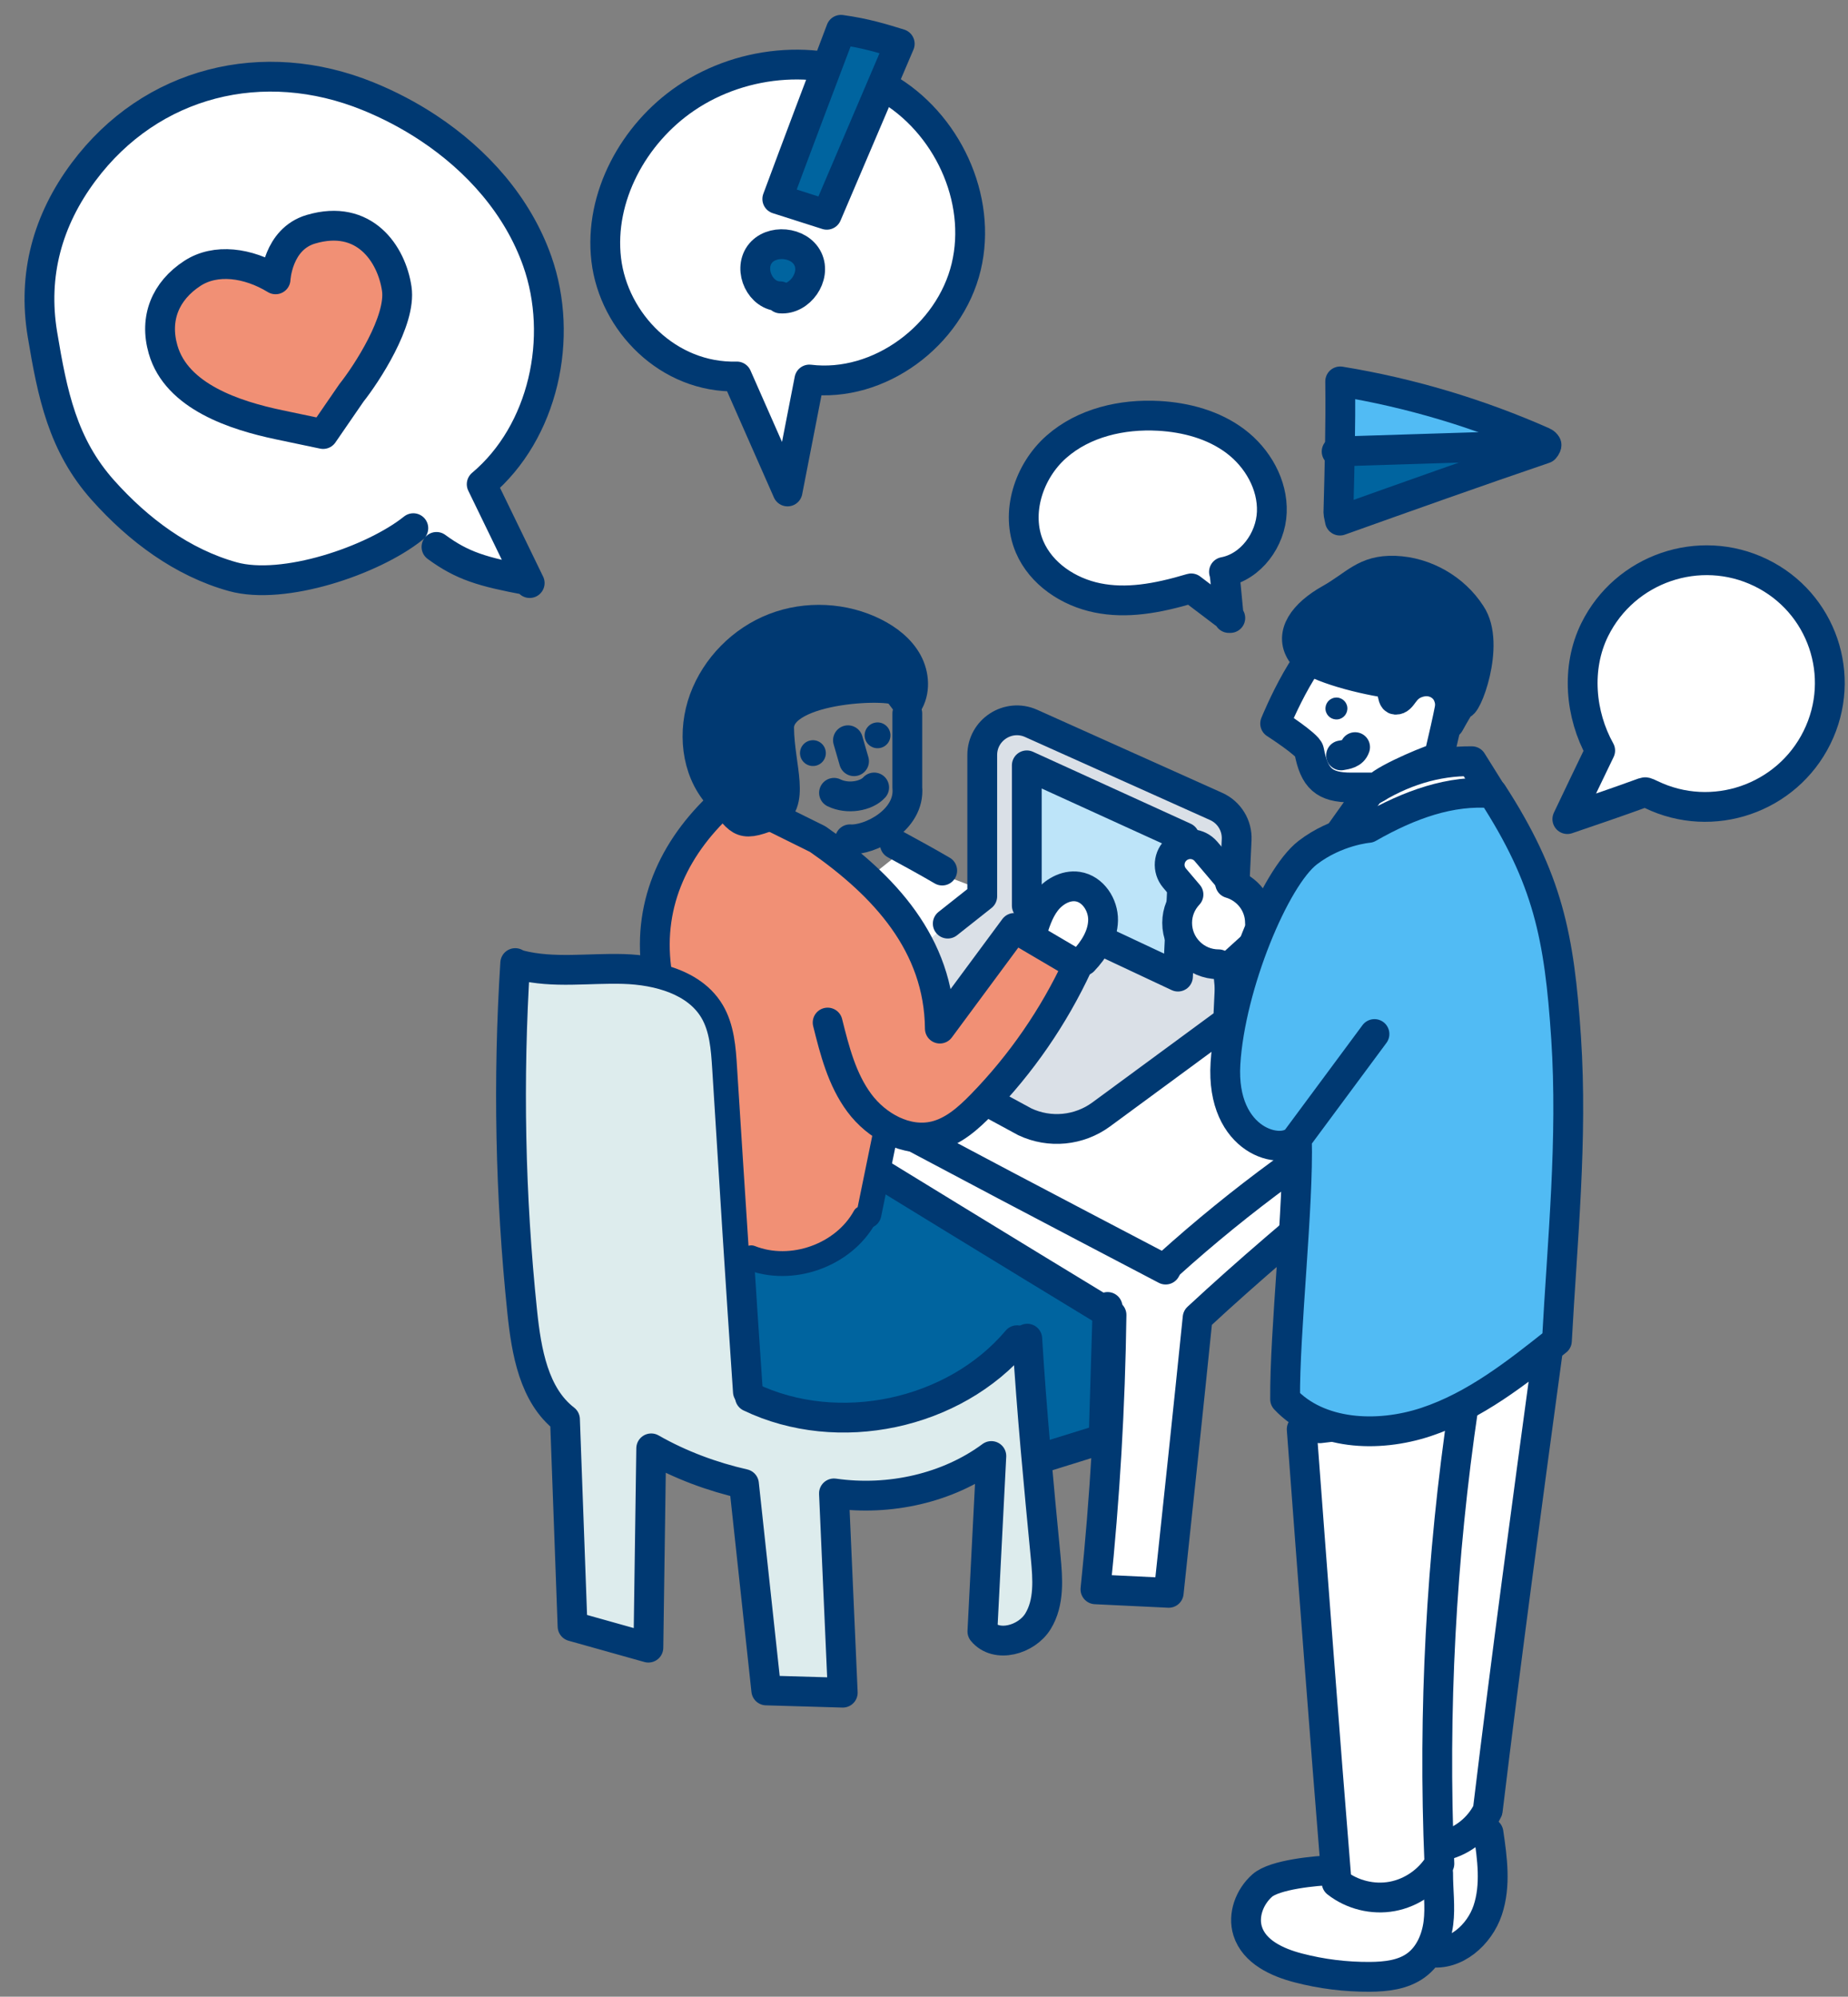 <svg fill="none" height="67" viewBox="0 0 62 67" width="62" xmlns="http://www.w3.org/2000/svg"><rect x="0" y="0" width="62" height="67" fill="#808080" stroke="none"/><path d="m24.721 12.633c.567 1.286 1.134 2.572 1.701 3.858.244-1.252.488-2.504.732-3.756 2.34.287 4.71-1.478 5.261-3.778.552-2.299-.655-4.855-2.702-6.024-2.047-1.169-4.753-.964-6.707.366-1.748 1.189-2.914 3.316-2.667 5.415.248 2.099 2.083 3.981 4.381 3.919z" fill="#fff" stroke="#003972" stroke-linecap="round" stroke-linejoin="round"/><path d="m13.867 17.723c-1.367 1.094-4.36 2.099-6.056 1.628-1.698-.471-3.174-1.576-4.353-2.897-1.357-1.519-1.7-3.225-2.034-5.232-.334-2.008.174-3.837 1.38-5.455 2.26-3.031 6.029-3.97 9.55-2.535.7.285 1.38.641 2.016 1.062 1.645 1.089 2.998 2.613 3.653 4.464.908 2.566.214 5.746-1.862 7.49l1.61 3.317c-.024-.031-.047-.062-.071-.093-1.524-.285-2.188-.484-3.056-1.12" fill="#fff"/><path d="m13.867 17.723c-1.367 1.094-4.36 2.099-6.056 1.628-1.698-.471-3.174-1.576-4.353-2.897-1.357-1.519-1.7-3.225-2.034-5.232-.334-2.008.174-3.837 1.38-5.455 2.26-3.031 6.029-3.97 9.55-2.535.7.285 1.38.641 2.016 1.062 1.645 1.089 2.998 2.613 3.653 4.464.908 2.566.214 5.746-1.862 7.49l1.61 3.317c-.024-.031-.047-.062-.071-.093-1.524-.285-2.188-.484-3.056-1.12" stroke="#003972" stroke-linecap="round" stroke-linejoin="round"/><path d="m48.118 65.53c.861.14 1.673-.581 1.95-1.41.277-.83.153-1.734.025-2.599l-5.23 1.256c-.562.021-1.941.146-2.362.52-.42.375-.654.987-.486 1.525.219.699.988 1.052 1.695 1.236.784.205 1.595.305 2.405.3.54-.004 1.11-.066 1.547-.385.445-.324.455-.443.455-.443z" fill="#fff"/><path d="m28.341 30.098 1.719-1.371c.399.218 5.347 2.038 5.742 2.266-.1.003-1.616 4.202-1.679 4.287l-5.094-3.1c-.105-.725-.342-1.415-.693-2.08.002-.001.003-.001.005-.002z" fill="#fff"/><path d="m36.698 48.027-1.624.505c-.105-1.21-.202-2.425-.275-3.634-.011-.185-.178-.325-.354-.313-.075.005-.139.038-.192.084-.132-.057-.289-.029-.387.086-1.971 2.333-5.654 3.138-8.443 1.869-.095-1.39-.179-2.78-.269-4.17.357.132.731.202 1.105.202 1.173 0 2.338-.617 2.935-1.641.099-.042.182-.113.206-.224l.25-1.226c2.389 1.466 4.78 2.926 7.171 4.386z" fill="#00649f"/><path d="m34.409 31.051c3.979 1.886 7.958 3.772 11.95 5.652-2.627 1.598-5.095 3.431-7.354 5.465-3.271-1.714-6.639-3.483-9.962-5.271.528-.224.967-.609 1.361-1.014 1.355-1.391 2.455-2.987 3.273-4.742.053-.017.102-.041.142-.084.064-.068.114-.137.17-.205z" fill="#fff"/><path d="m45.685 47.422-1.013.12 1.095-7.83c.019-.137-.048-.272-.169-.339-.119-.067-.269-.054-.376.034-1.694 1.402-3.505 2.924-5.269 4.564-.06.055-.097.131-.105.211-.303 2.978-.62 5.948-.936 8.917l-1.79-.086c.294-2.949.465-5.936.505-8.885.002-.118-.06-.229-.161-.291-3.485-2.118-6.963-4.252-10.442-6.386l.119-.579c.294.127.61.203.935.214.03.047.067.09.12.119 3.583 1.933 7.229 3.844 10.755 5.691.05.026.103.039.155.039.117 0 .231-.062.292-.172.036-.065.061-.099.04-.087 2.321-2.092 4.882-3.973 7.61-5.602-.604 4.084-1.028 7.304-1.365 10.348z" fill="#fff"/><path d="m34.542 54.224c-.161.265-.501.465-.825.488-.125.009-.284-.005-.416-.103l.293-5.735c.006-.129-.062-.251-.176-.312-.113-.061-.254-.051-.358.026-1.353 1.005-3.234 1.452-5.032 1.191-.1-.013-.199.017-.273.084-.074.067-.114.164-.11.263l.28 6.327-1.914-.056-.717-6.637c-.016-.143-.119-.259-.258-.291-1.083-.247-2.127-.648-3.02-1.16-.103-.059-.229-.059-.332-.001-.103.059-.168.168-.169.287l-.09 6.253-1.89-.531-.244-6.703c-.004-.099-.052-.192-.131-.253-.91-.701-1.165-2.037-1.305-3.374-.298-2.854-.417-5.741-.359-8.618.011-.013.065-1.884.107-2.617.734.146 1.478.132 2.203.109.369-.013.739-.025 1.107-.013.624.019 2.143.176 2.761 1.22.306.517.348 1.188.384 1.78l.012.192c.222 3.56.444 7.121.687 10.682.005.067.033.125.071.175.008.117.072.228.184.282 1.034.496 2.166.733 3.301.733 2.185 0 4.366-.89 5.852-2.503.15 2.303.368 4.623.584 6.873.072.758.106 1.427-.209 1.944z" fill="#ddeced"/><path d="m47.953 62.446c-.301.444-.781.763-1.304.859-.512.093-1.053-.022-1.482-.31-.406-5.005-.781-10.011-1.157-15.017.605.269 1.271.383 1.928.383.719 0 1.425-.132 2.016-.328.25-.083.495-.182.735-.288-.686 4.872-.936 9.814-.736 14.702z" fill="#fff"/><path d="m49.59 60.644c-.209.405-.573.714-.996.877-.14-4.707.132-9.456.817-14.137.743-.406 1.436-.891 2.088-1.389-.65 4.796-1.317 9.734-1.909 14.649z" fill="#fff"/><path d="m35.538 15.1c.816-.721 1.999-1.078 3.33-1.004.996.055 1.861.341 2.503.826.748.565 1.192 1.431 1.159 2.26-.035.898-.69 1.719-1.49 1.87-.037.007-.071.029-.092.061-.021.032-.028.071-.02.109.007.03.014.062.025.092l.103 1.076-1.004-.761c-.025-.019-.055-.029-.086-.029-.014 0-.027.002-.041.006-1.316.393-2.236.487-3.077.316-1-.203-1.833-.83-2.174-1.635-.434-1.022-.071-2.363.863-3.188z" fill="#fff"/><path d="m55.026 26.454c.023-.01.051-.02.082-.027.11-.043.208.004.363.078 1.971.956 4.366.132 5.337-1.836.471-.954.541-2.031.197-3.033-.343-.999-1.056-1.804-2.01-2.266-1.561-.756-3.387-.397-4.562.762-.309.305-.572.665-.774 1.074-.019.037-.03.077-.047.114.017.049.014.104-.017.15-.017.026-.042.043-.068.056-.421 1.113-.315 2.449.312 3.574.028.049.029.108.005.159l-.083.172c-.282.585-.564 1.171-.843 1.758.707-.241 1.412-.484 2.108-.737z" fill="#fff"/><path d="m45.267 15.462 4.828-.152c-1.632.567-3.266 1.145-4.864 1.716.014-.513.026-1.038.036-1.564z" fill="#00649f"/><path d="m50.474 14.65-5.197.163c.008-.538.015-1.08.012-1.631 1.767.314 3.503.813 5.185 1.468z" fill="#51bbf4"/><path d="m34.065 30.519c4.329 2.052 8.658 4.104 13.004 6.149-2.805 1.658-5.446 3.589-7.862 5.768-.009.009-.017.017-.1.165-3.592-1.882-7.184-3.763-10.752-5.689" stroke="#003972" stroke-linecap="round" stroke-linejoin="round"/><path d="m26.705 37.649c3.526 2.164 7.053 4.327 10.586 6.474-.042 3.075-.222 6.148-.539 9.207.819.039 1.639.079 2.458.118.328-3.074.656-6.148.97-9.232 1.705-1.584 3.486-3.088 5.255-4.55l-1.155 8.26c.569-.068 1.138-.136 1.707-.203.398-3.639.898-7.267 1.436-10.889" stroke="#003972" stroke-linecap="round" stroke-linejoin="round"/><path d="m28.094 34.232 6.288 3.41c.836.395 1.821.299 2.566-.249l4.255-3.13.286-6.086c.022-.478-.25-.92-.686-1.116l-6.208-2.787c-.77-.346-1.641.218-1.641 1.062v4.74l-1.157.916" fill="#dae0e7"/><g stroke="#003972" stroke-linecap="round" stroke-linejoin="round"><path d="m28.094 34.232 6.288 3.41c.836.395 1.821.299 2.566-.249l4.255-3.13.286-6.086c.022-.478-.25-.92-.686-1.116l-6.208-2.787c-.77-.346-1.641.218-1.641 1.062v4.74l-1.157.916"/><path d="m34.449 30.389v-4.708l5.291 2.414-.22 4.675z" fill="#bde4f9"/><path d="m28.516 28.163c.658.044 2.024-.636 1.924-1.74v-2.482"/><path d="m17.286 32.316c-.249 3.9-.17 7.819.235 11.706.139 1.334.391 2.802 1.434 3.605.084 2.315.169 4.631.254 6.946.848.239 1.696.476 2.544.714.032-2.229.063-4.459.095-6.687.98.561 2.057.955 3.112 1.195.25 2.31.498 4.619.748 6.928.855.025 1.71.05 2.566.075-.099-2.229-.197-4.457-.295-6.687 1.871.269 3.837-.184 5.28-1.254-.1 1.962-.2 3.924-.3 5.886.469.569 1.484.285 1.867-.344.384-.628.326-1.418.256-2.149-.235-2.441-.469-4.882-.618-7.331"/><path d="m25.16 46.876c2.962 1.422 6.852.595 8.963-1.905"/><path d="m17.441 32.382c1.129.287 2.318.096 3.482.132 1.165.035 2.45.389 3.039 1.384.339.574.389 1.266.431 1.929.225 3.624.45 7.248.699 10.871"/><path d="m29.681 37.744c-.203.993-.406 1.986-.609 2.978"/><path d="m25.195 42.12c1.347.539 3.055-.069 3.748-1.332"/><path d="m30.023 28.326c.532.29 1.065.58 1.588.886"/><path d="m37.159 43.855-.133 4.421c-.656.204-1.312.408-1.967.612"/><path d="m43.672 47.958c.38 5.072.761 10.145 1.173 15.216.519.408 1.216.58 1.864.46.649-.12 1.239-.529 1.582-1.097-.217-5.127.058-10.275.81-15.351v.046"/><path d="m51.923 45.372c-.694 5.113-1.387 10.226-2.006 15.349 0 .015 0 .031-.01.041-.28.569-.819 1.005-1.434 1.159"/><path d="m49.938 61.496c.128.865.252 1.77-.025 2.599-.276.829-1.089 1.551-1.95 1.41"/><path d="m44.707 62.752c-.562.021-1.941.146-2.362.52-.421.375-.654.987-.486 1.525.219.699.988 1.052 1.695 1.236.784.205 1.595.305 2.405.3.54-.004 1.11-.066 1.547-.385.445-.325.683-.874.752-1.422.069-.547-.012-1.102-.009-1.674"/><path d="m39.964 19.743c.438.332.875.663 1.312.994h-.047c-.047-.489-.094-.978-.141-1.467 0 .016 0 .031-.024-.079.903-.17 1.569-1.077 1.605-2.004.036-.927-.48-1.822-1.215-2.378-.736-.556-1.664-.804-2.582-.855-1.223-.067-2.51.225-3.432 1.04-.922.814-1.383 2.213-.9 3.35.389.915 1.311 1.522 2.277 1.718.966.197 1.972.032 3.146-.319z"/><path d="m55.395 26.66c2.059.998 4.552.141 5.566-1.915 1.015-2.056.168-4.531-1.892-5.53-2.059-.998-4.552-.141-5.567 1.915-.634 1.285-.483 2.858.184 4.055-.369.765-.737 1.531-1.102 2.3.837-.285 1.675-.57 2.506-.873.022-.009.043-.017.067-.02.037-.019.061-.017.237.068z"/><path d="m51.765 14.824c-2.17-.959-4.461-1.644-6.802-2.026.018 1.511-.022 2.955-.06 4.4 0 .02 0.0.04.05.271 2.286-.816 4.572-1.632 6.866-2.413.039-.04.129-.152-.054-.233z"/><path d="m44.844 15.151c2.347-.073 4.694-.147 7.041-.221"/></g><path d="m35.353 30.461c.204-.267.498-.413.75-.38.348.051.575.452.568.795-.009.443-.295.841-.543 1.108l-1.155-.68c.095-.303.199-.606.38-.843z" fill="#fff"/><path d="m34.598 31.378c.118-.392.242-.794.491-1.121.25-.326.656-.567 1.065-.507.515.076.865.618.854 1.132-.01.515-.304.987-.66 1.36" stroke="#003972" stroke-linecap="round" stroke-linejoin="round"/><path d="m31.199 34.518c.001.144.095.271.231.315.136.044.287-.003.373-.119l2.318-3.135 1.603.942c-.772 1.59-1.791 3.039-3.03 4.311-.413.424-.87.836-1.409.963-.462.109-.92-.005-1.321-.228-.047-.075-.122-.132-.216-.151-.009-.002-.017.001-.026 0-.244-.174-.459-.385-.625-.61-.549-.741-.791-1.714-1.004-2.574-.045-.179-.225-.287-.406-.244-.179.045-.289.226-.245.406.229.92.488 1.963 1.117 2.811.197.266.45.519.741.731l-.526 2.57c-.049.029-.095.067-.124.121-.613 1.117-2.137 1.659-3.33 1.182-.069-.028-.141-.025-.208-.008-.124-1.934-.253-3.869-.373-5.803l-.012-.192c-.039-.634-.088-1.423-.476-2.079-.441-.745-1.181-1.132-1.903-1.335-.175-1.491-.185-2.936.457-3.889s1.573-1.69 1.573-1.69 1.927 1.052 2.028 1.107c.223.119.432.232.674.411.029.022.065.021.098.032.02.024.039.05.066.068 2.677 1.859 3.933 3.793 3.954 6.087z" fill="#f19075"/><path d="m22.021 32.508c-.292-2.246.65-4.189 2.357-5.696" stroke="#003972" stroke-linecap="round" stroke-linejoin="round"/><path d="m27.767 34.312c.235.942.481 1.911 1.061 2.693.579.782 1.581 1.341 2.533 1.115.625-.148 1.126-.598 1.572-1.055 1.329-1.365 2.423-2.954 3.223-4.677-.709-.417-1.417-.834-2.126-1.251-.832 1.126-1.665 2.252-2.498 3.378-.025-2.815-1.855-4.8-4.098-6.358l-2.715-1.345" stroke="#003972" stroke-linecap="round" stroke-linejoin="round"/><path d="m30.145 23.225c.016-.297-4.018-.235-4.006 1.202.011 1.314.59 2.585-.301 2.941-1.06.424-.996.163-1.746-.695-.75-.857-.862-2.144-.47-3.211.397-1.078 1.278-1.972 2.357-2.391 1.08-.419 2.339-.357 3.371.166.443.225.855.543 1.093.977s.273.996.002 1.41z" fill="#003972" stroke="#003972" stroke-linecap="round" stroke-linejoin="round"/><path d="m28.449 24.839.204.704" stroke="#003972" stroke-linecap="round" stroke-linejoin="round"/><path d="m27.703 25.213c.032.236-.134.455-.37.487-.238.032-.455-.134-.489-.37-.032-.238.134-.456.371-.488.237-.033.456.134.487.37z" fill="#003972"/><path d="m29.871 24.616c.032.237-.134.456-.37.487-.238.032-.456-.134-.489-.37-.032-.238.134-.456.371-.488.237-.033.455.134.487.37z" fill="#003972"/><path d="m29.328 26.424c-.262.293-.89.404-1.347.179" stroke="#003972" stroke-linecap="round" stroke-linejoin="round"/><path d="m40.883 32.357c-.768 0-1.39-.622-1.39-1.39 0-.369.146-.702.38-.951l-.467-.551c-.247-.292-.211-.728.081-.975.291-.247.728-.211.975.081l.672.793c.07.082.111.177.136.275.577.169 1.002.696 1.002 1.328" fill="#fff"/><path d="m40.883 32.357c-.768 0-1.39-.622-1.39-1.39 0-.369.146-.702.38-.951l-.467-.551c-.247-.292-.211-.728.081-.975.291-.247.728-.211.975.081l.672.793c.07.082.111.177.136.275.577.169 1.002.696 1.002 1.328" stroke="#003972" stroke-linecap="round" stroke-linejoin="round"/><path d="m42.473 31.332-1.278 1.16.138 1.468" fill="#51bbf4"/><path d="m42.473 31.332-1.278 1.16.138 1.468" stroke="#003972" stroke-linecap="round" stroke-linejoin="round"/><path d="m49.382 25.543c-1.206-.015-2.353.343-3.446 1.042l-1.034 1.452c1.088-.746 4.417-.783 5.641-.636z" fill="#fff" stroke="#003972" stroke-linecap="round" stroke-linejoin="round"/><path d="m43.511 38.21c-.472.614-2.56.111-2.397-2.528.163-2.624 1.659-6.225 2.76-7.072.963-.741 2.038-.829 2.038-.829 1.382-.79 2.767-1.282 4.159-1.163 1.854 2.87 2.246 4.794 2.471 8.206s-.128 6.833-.308 10.168c-1.355 1.078-2.746 2.177-4.387 2.722-1.641.545-3.611.433-4.732-.763-.018-2.273.457-6.469.396-8.742l2.602-3.513z" fill="#51bbf4"/><path d="m43.511 38.21c-.472.614-2.56.111-2.397-2.528.163-2.624 1.659-6.225 2.76-7.072.963-.741 2.038-.829 2.038-.829 1.382-.79 2.767-1.282 4.159-1.163 1.854 2.87 2.246 4.794 2.471 8.206s-.128 6.833-.308 10.168c-1.355 1.078-2.746 2.177-4.387 2.722-1.641.545-3.611.433-4.732-.763-.018-2.273.457-6.469.396-8.742zm0 0 2.602-3.513" stroke="#003972" stroke-linecap="round" stroke-linejoin="round"/><path d="m48.717 23.243c0-1.099-2.684-1.903-3.783-1.903-.962 0-2.153 2.939-2.153 2.939s1.101.707 1.139.912c.176.931.508 1.234 1.409 1.234.604 0 .872-0.0.872-0.0.296-.33 2.047-1.048 2.062-.987 0 0 .454-1.862.454-2.195z" fill="#fff" stroke="#003972" stroke-linecap="round" stroke-linejoin="round"/><path d="m44.611 20.106c-.873.492-1.363 1.161-.953 1.794.279.431 1.848.863 2.901 1.02.184.027.116.549.259.558.241.015.249-.377.696-.549.446-.172.824.013.998.273.259.388.115 1.076.115 1.076s.257-.469.389-.657c.147.226 1.019-2.001.33-3.017-.55-.856-1.532-1.416-2.547-1.453-1.015-.036-1.314.463-2.187.955z" fill="#003972" stroke="#003972" stroke-linecap="round" stroke-linejoin="round"/><path d="m45.201 23.724c.027.201-.114.387-.314.414-.202.027-.387-.114-.415-.314-.027-.202.114-.387.315-.414.201-.028.387.114.414.314z" fill="#003972"/><path d="m44.992 25.348c.171-.032.396-.053.471-.278" stroke="#003972" stroke-linecap="round" stroke-linejoin="round"/><path d="m28.214 1c-.717 1.891-1.432 3.782-2.136 5.677.553.177 1.107.353 1.661.53.815-1.912 1.632-3.825 2.447-5.737-.578-.179-1.156-.358-1.972-.47z" fill="#00649f" stroke="#003972" stroke-linecap="round" stroke-linejoin="round"/><path d="m26.186 10.015c.653.053 1.2-.735.919-1.324-.28-.589-1.246-.677-1.622-.149-.376.53.03 1.404.689 1.4.016.005.032.009.013.073z" fill="#00649f" stroke="#003972" stroke-linecap="round" stroke-linejoin="round"/><path d="m10.841 14.564-1.476-.31c-1.476-.31-3.44-.943-3.894-2.527-.3-1.047.079-1.964.983-2.554.779-.508 1.865-.364 2.791.2 0 0 .063-1.348 1.184-1.68 1.801-.533 2.71.83 2.882 1.995.159 1.077-1.025 2.872-1.521 3.496z" fill="#f19075" stroke="#003972" stroke-linecap="round" stroke-linejoin="round"/></svg>